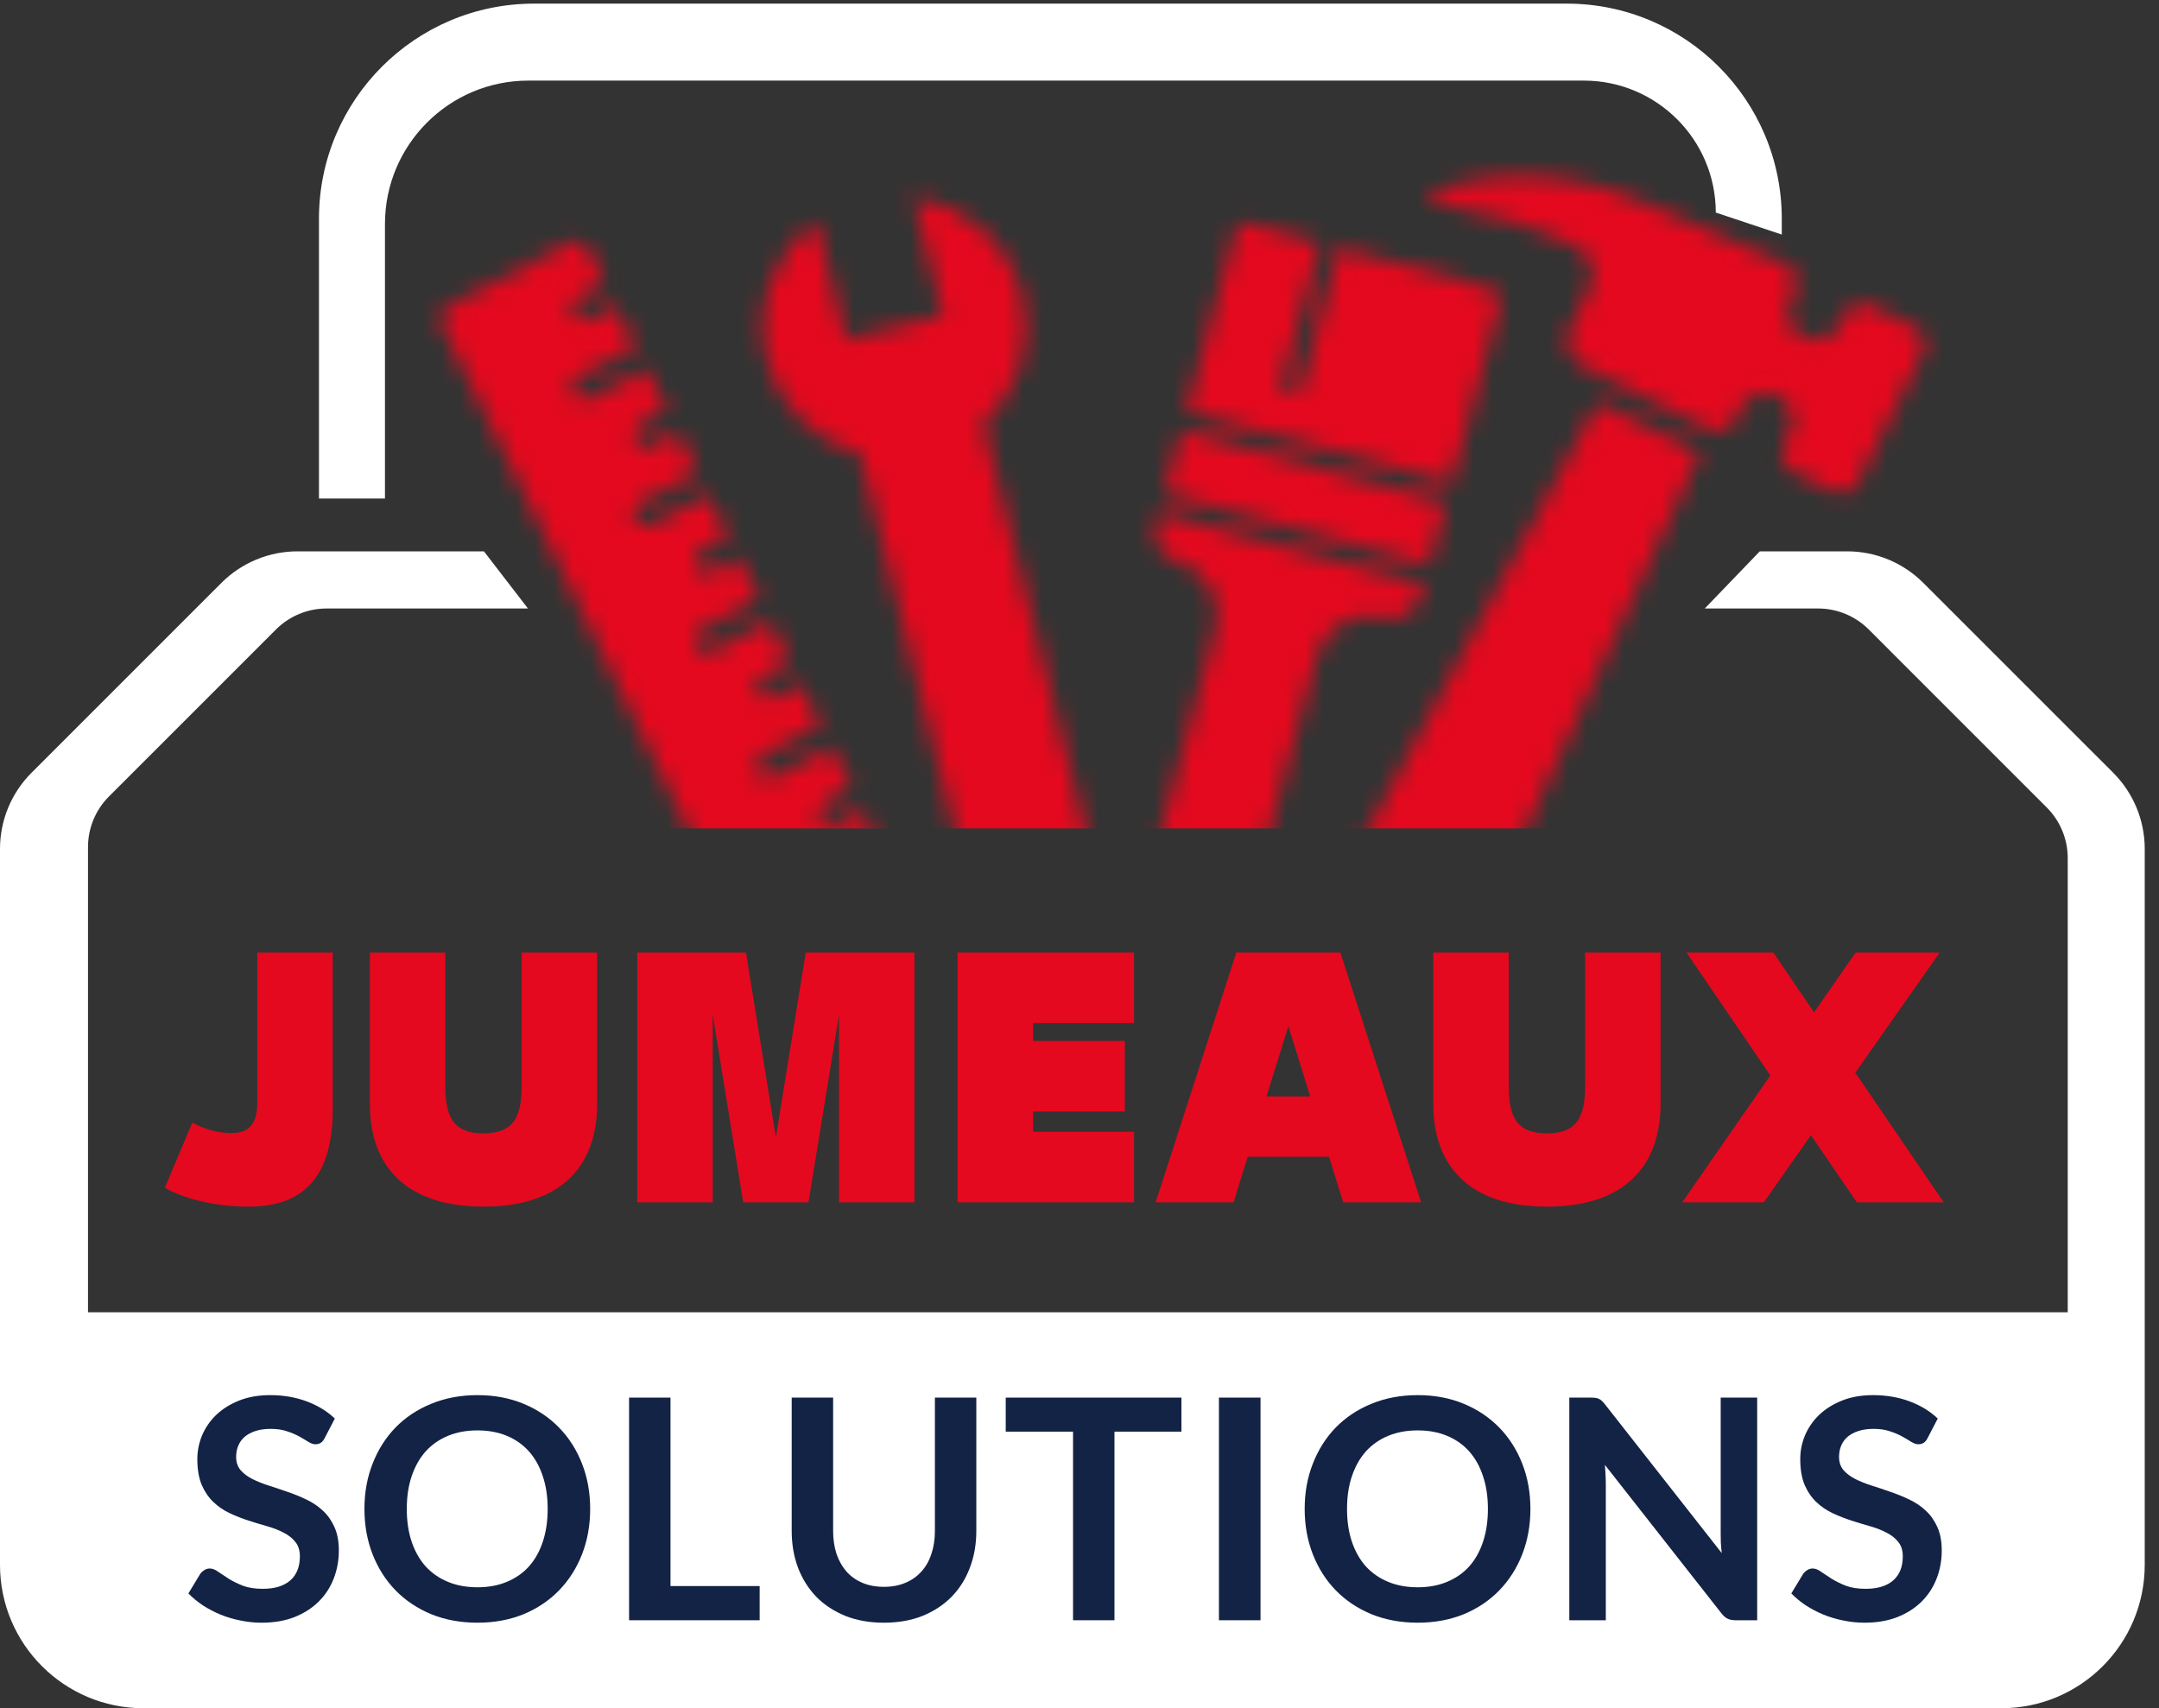 <?xml version="1.0" encoding="UTF-8"?>
<svg xmlns="http://www.w3.org/2000/svg" width="115" height="91" viewBox="0 0 115 91" fill="none">
  <rect x="0" y="0" width="115" height="91" fill="#333333" stroke="none"/>
  <path d="M17.4 32.415H28.121L25.777 29.371H15.848C14.328 29.371 12.871 29.975 11.796 31.049L1.678 41.167C0.604 42.242 0 43.699 0 45.219V83.361C0 87.58 3.42 91 7.639 91H106.601C110.82 91 114.24 87.58 114.24 83.361V45.219C114.24 43.699 113.636 42.242 112.562 41.167L102.443 31.049C101.369 29.975 99.912 29.371 98.392 29.371H93.735L90.806 32.415H96.84C97.853 32.415 98.824 32.818 99.541 33.534L109.02 43.014C109.736 43.73 110.139 44.701 110.139 45.714V69.909H4.687V45.128C4.687 44.115 5.089 43.144 5.805 42.428L14.699 33.534C15.415 32.818 16.387 32.415 17.4 32.415Z" fill="white"></path>
  <path d="M20.505 11.933V26.556H16.99V11.651C16.99 5.323 22.12 0.193 28.448 0.193H83.449C89.777 0.193 94.907 5.323 94.907 11.651V12.496L91.392 11.324C91.392 7.442 88.245 4.294 84.362 4.294H28.143C23.925 4.294 20.505 7.714 20.505 11.933Z" fill="white"></path>
  <path d="M103.318 50.747L98.824 57.145L103.532 64.05H98.906L96.462 60.474L93.952 64.05H89.605L94.296 57.292L89.835 50.747H94.46L96.626 53.929L98.84 50.747H103.318Z" fill="#E4091E"></path>
  <path d="M82.397 64.28C78.197 64.28 76.344 62.049 76.344 58.818V50.747H80.363V57.817C80.363 59.457 80.756 60.376 82.397 60.376C84.037 60.376 84.431 59.457 84.431 57.817V50.747H88.45V58.818C88.45 62.049 86.596 64.28 82.397 64.28Z" fill="#E4091E"></path>
  <path d="M71.398 50.747L75.696 64.05H71.546L70.791 61.623H66.46L65.706 64.05H61.556L65.853 50.747H71.398ZM68.626 54.667L67.461 58.408H69.79L68.626 54.667Z" fill="#E4091E"></path>
  <path d="M51.006 64.05V50.747H60.405V54.504H55.025V55.455H59.913V59.211H55.025V60.294H60.405V64.05H51.006Z" fill="#E4091E"></path>
  <path d="M43.065 64.05H39.588L37.964 54.061V64.05H33.945V50.747H39.735L41.327 60.589L42.918 50.747H48.708V64.05H44.689V54.061L43.065 64.05Z" fill="#E4091E"></path>
  <path d="M25.753 64.28C21.554 64.28 19.7 62.049 19.7 58.818V50.747H23.719V57.817C23.719 59.457 24.113 60.376 25.753 60.376C27.393 60.376 27.787 59.457 27.787 57.817V50.747H31.806V58.818C31.806 62.049 29.953 64.28 25.753 64.28Z" fill="#E4091E"></path>
  <path d="M8.784 63.263L10.244 59.802C10.883 60.146 11.572 60.36 12.343 60.36C13.196 60.36 13.705 59.95 13.705 58.736V50.747H17.724V59.096C17.724 62.623 16.215 64.28 13.262 64.28C11.228 64.28 9.555 63.755 8.784 63.263Z" fill="#E4091E"></path>
  <path d="M102.674 76.61C102.614 76.73 102.542 76.815 102.46 76.864C102.384 76.913 102.291 76.938 102.182 76.938C102.072 76.938 101.949 76.897 101.812 76.815C101.676 76.727 101.514 76.632 101.329 76.528C101.143 76.424 100.924 76.331 100.672 76.249C100.426 76.161 100.134 76.118 99.795 76.118C99.489 76.118 99.221 76.156 98.991 76.232C98.767 76.303 98.576 76.405 98.417 76.536C98.264 76.667 98.149 76.826 98.072 77.011C97.996 77.192 97.958 77.391 97.958 77.61C97.958 77.889 98.034 78.121 98.187 78.307C98.346 78.493 98.554 78.652 98.811 78.783C99.068 78.914 99.36 79.032 99.688 79.136C100.016 79.24 100.35 79.352 100.689 79.472C101.033 79.587 101.37 79.724 101.698 79.882C102.026 80.035 102.318 80.232 102.575 80.473C102.832 80.708 103.037 80.998 103.19 81.342C103.349 81.686 103.428 82.105 103.428 82.597C103.428 83.133 103.335 83.636 103.149 84.106C102.969 84.571 102.701 84.978 102.346 85.328C101.996 85.673 101.566 85.946 101.058 86.148C100.549 86.345 99.967 86.444 99.311 86.444C98.934 86.444 98.562 86.405 98.195 86.329C97.829 86.258 97.476 86.154 97.137 86.017C96.804 85.88 96.49 85.716 96.194 85.525C95.904 85.334 95.645 85.12 95.415 84.885L96.055 83.827C96.115 83.751 96.186 83.688 96.268 83.639C96.356 83.584 96.451 83.556 96.555 83.556C96.692 83.556 96.839 83.614 96.998 83.729C97.157 83.838 97.343 83.961 97.556 84.098C97.774 84.235 98.029 84.36 98.319 84.475C98.614 84.585 98.966 84.639 99.376 84.639C100.005 84.639 100.492 84.492 100.836 84.196C101.181 83.896 101.353 83.466 101.353 82.909C101.353 82.597 101.274 82.343 101.115 82.146C100.962 81.949 100.757 81.785 100.5 81.654C100.243 81.517 99.951 81.402 99.623 81.309C99.294 81.216 98.961 81.115 98.622 81.006C98.283 80.896 97.949 80.765 97.621 80.612C97.293 80.459 97.001 80.259 96.744 80.013C96.487 79.767 96.279 79.461 96.12 79.095C95.967 78.723 95.891 78.266 95.891 77.725C95.891 77.293 95.975 76.872 96.145 76.462C96.32 76.052 96.572 75.688 96.9 75.371C97.233 75.054 97.641 74.8 98.122 74.608C98.603 74.417 99.152 74.321 99.77 74.321C100.47 74.321 101.115 74.431 101.706 74.649C102.296 74.868 102.799 75.174 103.215 75.568L102.674 76.61Z" fill="#132345"></path>
  <path d="M84.747 74.453C84.845 74.453 84.927 74.459 84.993 74.469C85.058 74.475 85.116 74.491 85.165 74.519C85.22 74.541 85.272 74.576 85.321 74.625C85.37 74.669 85.425 74.729 85.485 74.806L91.71 82.737C91.688 82.546 91.672 82.36 91.661 82.179C91.656 81.993 91.653 81.821 91.653 81.662V74.453H93.597V86.313H92.457C92.281 86.313 92.137 86.286 92.022 86.231C91.907 86.176 91.795 86.078 91.686 85.936L85.485 78.037C85.501 78.212 85.512 78.387 85.518 78.562C85.529 78.732 85.534 78.888 85.534 79.03V86.313H83.59V74.453H84.747Z" fill="#132345"></path>
  <path d="M81.518 80.382C81.518 81.252 81.373 82.058 81.083 82.802C80.793 83.54 80.386 84.18 79.861 84.721C79.336 85.263 78.705 85.686 77.967 85.993C77.228 86.293 76.411 86.444 75.514 86.444C74.618 86.444 73.797 86.293 73.054 85.993C72.316 85.686 71.681 85.263 71.151 84.721C70.626 84.18 70.219 83.54 69.929 82.802C69.639 82.058 69.494 81.252 69.494 80.382C69.494 79.513 69.639 78.709 69.929 77.971C70.219 77.228 70.626 76.585 71.151 76.044C71.681 75.502 72.316 75.081 73.054 74.781C73.797 74.474 74.618 74.321 75.514 74.321C76.411 74.321 77.228 74.474 77.967 74.781C78.705 75.087 79.336 75.511 79.861 76.052C80.386 76.588 80.793 77.228 81.083 77.971C81.373 78.709 81.518 79.513 81.518 80.382ZM79.254 80.382C79.254 79.732 79.167 79.149 78.992 78.635C78.822 78.116 78.576 77.676 78.254 77.315C77.931 76.954 77.537 76.678 77.073 76.487C76.613 76.295 76.094 76.2 75.514 76.2C74.935 76.2 74.412 76.295 73.948 76.487C73.483 76.678 73.087 76.954 72.758 77.315C72.436 77.676 72.187 78.116 72.012 78.635C71.837 79.149 71.75 79.732 71.75 80.382C71.75 81.033 71.837 81.618 72.012 82.138C72.187 82.652 72.436 83.089 72.758 83.45C73.087 83.805 73.483 84.079 73.948 84.27C74.412 84.462 74.935 84.557 75.514 84.557C76.094 84.557 76.613 84.462 77.073 84.27C77.537 84.079 77.931 83.805 78.254 83.45C78.576 83.089 78.822 82.652 78.992 82.138C79.167 81.618 79.254 81.033 79.254 80.382Z" fill="#132345"></path>
  <path d="M67.142 86.313H64.927V74.453H67.142V86.313Z" fill="#132345"></path>
  <path d="M62.93 74.453V76.266H59.362V86.313H57.156V76.266H53.571V74.453H62.93Z" fill="#132345"></path>
  <path d="M47.083 84.533C47.51 84.533 47.89 84.462 48.223 84.32C48.562 84.178 48.847 83.978 49.076 83.721C49.312 83.464 49.489 83.153 49.609 82.786C49.735 82.42 49.798 82.01 49.798 81.556V74.453H52.004V81.556C52.004 82.261 51.89 82.915 51.66 83.516C51.436 84.112 51.11 84.629 50.684 85.066C50.257 85.498 49.741 85.837 49.134 86.083C48.527 86.324 47.843 86.444 47.083 86.444C46.323 86.444 45.64 86.324 45.033 86.083C44.426 85.837 43.909 85.498 43.483 85.066C43.062 84.629 42.736 84.112 42.507 83.516C42.282 82.915 42.17 82.261 42.17 81.556V74.453H44.377V81.548C44.377 82.001 44.437 82.412 44.557 82.778C44.683 83.144 44.861 83.459 45.09 83.721C45.32 83.978 45.602 84.178 45.935 84.32C46.274 84.462 46.657 84.533 47.083 84.533Z" fill="#132345"></path>
  <path d="M35.714 84.492H40.463V86.313H33.508V74.453H35.714V84.492Z" fill="#132345"></path>
  <path d="M31.436 80.382C31.436 81.252 31.291 82.058 31.001 82.802C30.712 83.54 30.304 84.18 29.779 84.721C29.254 85.263 28.623 85.686 27.885 85.993C27.146 86.293 26.329 86.444 25.432 86.444C24.535 86.444 23.715 86.293 22.972 85.993C22.233 85.686 21.599 85.263 21.069 84.721C20.544 84.18 20.137 83.54 19.847 82.802C19.557 82.058 19.412 81.252 19.412 80.382C19.412 79.513 19.557 78.709 19.847 77.971C20.137 77.228 20.544 76.585 21.069 76.044C21.599 75.502 22.233 75.081 22.972 74.781C23.715 74.474 24.535 74.321 25.432 74.321C26.329 74.321 27.146 74.474 27.885 74.781C28.623 75.087 29.254 75.511 29.779 76.052C30.304 76.588 30.712 77.228 31.001 77.971C31.291 78.709 31.436 79.513 31.436 80.382ZM29.172 80.382C29.172 79.732 29.085 79.149 28.91 78.635C28.74 78.116 28.494 77.676 28.172 77.315C27.849 76.954 27.455 76.678 26.991 76.487C26.531 76.295 26.012 76.2 25.432 76.2C24.853 76.2 24.331 76.295 23.866 76.487C23.401 76.678 23.005 76.954 22.676 77.315C22.354 77.676 22.105 78.116 21.93 78.635C21.755 79.149 21.668 79.732 21.668 80.382C21.668 81.033 21.755 81.618 21.93 82.138C22.105 82.652 22.354 83.089 22.676 83.45C23.005 83.805 23.401 84.079 23.866 84.27C24.331 84.462 24.853 84.557 25.432 84.557C26.012 84.557 26.531 84.462 26.991 84.27C27.455 84.079 27.849 83.805 28.172 83.45C28.494 83.089 28.74 82.652 28.91 82.138C29.085 81.618 29.172 81.033 29.172 80.382Z" fill="#132345"></path>
  <path d="M17.294 76.61C17.234 76.73 17.163 76.815 17.081 76.864C17.004 76.913 16.911 76.938 16.802 76.938C16.692 76.938 16.569 76.897 16.433 76.815C16.296 76.727 16.135 76.632 15.949 76.528C15.763 76.424 15.544 76.331 15.293 76.249C15.046 76.161 14.754 76.118 14.415 76.118C14.109 76.118 13.841 76.156 13.611 76.232C13.387 76.303 13.196 76.405 13.037 76.536C12.884 76.667 12.769 76.826 12.693 77.011C12.616 77.192 12.578 77.391 12.578 77.61C12.578 77.889 12.654 78.121 12.807 78.307C12.966 78.493 13.174 78.652 13.431 78.783C13.688 78.914 13.98 79.032 14.308 79.136C14.636 79.24 14.97 79.352 15.309 79.472C15.653 79.587 15.99 79.724 16.318 79.882C16.646 80.035 16.938 80.232 17.195 80.473C17.452 80.708 17.657 80.998 17.811 81.342C17.969 81.686 18.048 82.105 18.048 82.597C18.048 83.133 17.955 83.636 17.77 84.106C17.589 84.571 17.321 84.978 16.966 85.328C16.616 85.673 16.186 85.946 15.678 86.148C15.169 86.345 14.587 86.444 13.931 86.444C13.554 86.444 13.182 86.405 12.816 86.329C12.449 86.258 12.097 86.154 11.758 86.017C11.424 85.88 11.11 85.716 10.814 85.525C10.524 85.334 10.265 85.12 10.035 84.885L10.675 83.827C10.735 83.751 10.806 83.688 10.888 83.639C10.976 83.584 11.071 83.556 11.175 83.556C11.312 83.556 11.46 83.614 11.618 83.729C11.777 83.838 11.963 83.961 12.176 84.098C12.395 84.235 12.649 84.36 12.939 84.475C13.234 84.585 13.586 84.639 13.997 84.639C14.625 84.639 15.112 84.492 15.457 84.196C15.801 83.896 15.973 83.466 15.973 82.909C15.973 82.597 15.894 82.343 15.735 82.146C15.582 81.949 15.377 81.785 15.12 81.654C14.863 81.517 14.571 81.402 14.243 81.309C13.915 81.216 13.581 81.115 13.242 81.006C12.903 80.896 12.569 80.765 12.241 80.612C11.913 80.459 11.621 80.259 11.364 80.013C11.107 79.767 10.899 79.461 10.741 79.095C10.587 78.723 10.511 78.266 10.511 77.725C10.511 77.293 10.596 76.872 10.765 76.462C10.94 76.052 11.192 75.688 11.52 75.371C11.853 75.054 12.261 74.8 12.742 74.608C13.223 74.417 13.773 74.321 14.39 74.321C15.09 74.321 15.735 74.431 16.326 74.649C16.916 74.868 17.419 75.174 17.835 75.568L17.294 76.61Z" fill="#132345"></path>
  <mask id="mask0_15_1112" style="mask-type:alpha" maskUnits="userSpaceOnUse" x="23" y="9" width="80" height="55">
    <path d="M85.102 21.439L90.411 24.093C90.454 24.115 90.497 24.137 90.547 24.156L78.39 50.378C77.446 52.393 75.048 53.196 73.106 52.225C71.145 51.239 70.377 48.826 71.421 46.888L85.102 21.439Z" fill="white"></path>
    <path d="M97.679 26.203L95.486 25.107C94.972 24.849 94.763 24.224 95.02 23.709L95.325 23.101C95.665 22.42 95.485 21.554 94.842 21.148C94.101 20.68 93.139 20.961 92.758 21.724L92.416 22.407C92.159 22.922 91.534 23.13 91.019 22.873L84.346 19.536C83.571 19.148 83.256 18.206 83.644 17.43L84.583 15.553C85.099 14.521 84.792 13.573 84.018 13.185C81.758 12.054 79.177 11.272 76.338 10.77C76.05 10.719 76.012 10.32 76.287 10.219C78.745 9.314 81.229 9.17 83.733 9.604C86.501 10.084 88.33 11.173 95.094 14.053C95.646 14.288 95.889 14.942 95.621 15.478L95.408 15.904C95.063 16.594 95.245 17.471 95.897 17.883C96.647 18.357 97.622 18.072 98.009 17.298L98.29 16.737C98.547 16.223 99.172 16.014 99.687 16.271L102.053 17.455C102.514 17.685 102.7 18.244 102.47 18.704L98.929 25.787C98.698 26.247 98.139 26.433 97.679 26.203Z" fill="white"></path>
    <path d="M77.309 25.736L79.921 16.072C79.958 15.936 79.939 15.79 79.869 15.668C79.799 15.546 79.683 15.456 79.546 15.419L71.337 13.2L69.33 20.62C69.292 20.754 69.202 20.868 69.08 20.936C68.958 21.005 68.815 21.023 68.68 20.986C68.545 20.95 68.43 20.862 68.359 20.741C68.289 20.621 68.268 20.477 68.302 20.342L70.309 12.922L66.461 11.881C66.324 11.845 66.179 11.863 66.056 11.934C65.934 12.004 65.845 12.12 65.808 12.256L63.195 21.92L77.309 25.736ZM62.016 26.282L62.917 22.948L77.031 26.764L76.129 30.098L62.016 26.282ZM63.339 49.397C64.054 49.59 64.816 49.491 65.457 49.122C66.099 48.754 66.569 48.145 66.763 47.431L70.138 34.948C70.341 34.2 70.832 33.564 71.503 33.178C72.175 32.792 72.972 32.689 73.72 32.89C74.128 32.99 74.56 32.929 74.925 32.72C75.29 32.51 75.559 32.168 75.679 31.765L75.852 31.126L61.738 27.31L61.565 27.949C61.455 28.358 61.511 28.794 61.722 29.162C61.933 29.529 62.281 29.797 62.69 29.908C63.438 30.111 64.074 30.602 64.46 31.274C64.845 31.945 64.949 32.742 64.748 33.49L61.373 45.974C61.18 46.688 61.279 47.45 61.648 48.092C62.016 48.734 62.625 49.203 63.339 49.397ZM63.558 47.144C63.506 47.053 63.481 46.948 63.489 46.843C63.496 46.738 63.534 46.637 63.598 46.554C63.662 46.47 63.75 46.408 63.85 46.374C63.95 46.34 64.057 46.337 64.159 46.365C64.26 46.392 64.352 46.449 64.421 46.529C64.49 46.608 64.534 46.706 64.548 46.81C64.561 46.915 64.544 47.021 64.497 47.115C64.45 47.21 64.376 47.288 64.285 47.34C64.163 47.411 64.017 47.43 63.881 47.393C63.745 47.356 63.628 47.266 63.558 47.144Z" fill="white"></path>
    <path d="M52.638 51.318L45.819 24.193C43.449 23.552 41.486 21.684 40.845 19.134C40.131 16.292 41.262 13.419 43.482 11.781L45.064 18.073L50.225 16.776L48.643 10.484C51.374 10.877 53.73 12.874 54.444 15.716C55.093 18.299 54.217 20.909 52.384 22.593L59.18 49.623C61.591 50.24 63.597 52.125 64.247 54.709C64.961 57.55 63.83 60.423 61.61 62.061L60.028 55.769L54.867 57.067L56.449 63.359C53.718 62.965 51.363 60.969 50.648 58.127C50.007 55.577 50.853 53.003 52.638 51.318Z" fill="white"></path>
    <path d="M23.796 16.357L30.421 12.893C30.744 12.724 31.137 12.853 31.297 13.181L32.238 15.107L30.823 15.847C30.5 16.015 30.367 16.419 30.527 16.746C30.608 16.91 30.746 17.024 30.905 17.076C31.063 17.128 31.242 17.118 31.404 17.034L32.818 16.294L33.878 18.466L30.807 20.072C30.484 20.24 30.352 20.644 30.512 20.971C30.593 21.135 30.73 21.249 30.889 21.301C31.047 21.353 31.227 21.343 31.388 21.259L34.458 19.653L35.519 21.825L34.104 22.565C33.781 22.733 33.649 23.137 33.809 23.464C33.889 23.628 34.028 23.742 34.186 23.794C34.345 23.846 34.523 23.836 34.685 23.752L36.099 23.012L37.159 25.184L34.088 26.79C33.765 26.959 33.633 27.362 33.793 27.689C33.874 27.853 34.012 27.967 34.17 28.019C34.329 28.071 34.508 28.061 34.67 27.977L37.739 26.372L38.8 28.543L37.386 29.283C37.062 29.451 36.93 29.855 37.09 30.183C37.171 30.346 37.309 30.46 37.467 30.512C37.626 30.564 37.805 30.554 37.967 30.471L39.38 29.73L40.441 31.902L37.37 33.508C37.047 33.677 36.914 34.08 37.074 34.408C37.155 34.571 37.293 34.685 37.451 34.737C37.61 34.789 37.789 34.779 37.951 34.696L41.021 33.09L42.081 35.261L40.667 36.001C40.344 36.17 40.211 36.573 40.371 36.901C40.452 37.064 40.59 37.178 40.748 37.23C40.907 37.282 41.086 37.272 41.248 37.189L42.661 36.449L43.722 38.62L40.651 40.226C40.328 40.395 40.195 40.798 40.355 41.126C40.436 41.289 40.574 41.403 40.733 41.456C40.891 41.508 41.07 41.497 41.232 41.414L44.302 39.808L45.362 41.979L43.948 42.719C43.625 42.888 43.492 43.291 43.652 43.619C43.733 43.782 43.871 43.897 44.03 43.949C44.188 44.001 44.367 43.99 44.529 43.907L45.942 43.167L46.883 45.091C47.043 45.419 46.91 45.822 46.587 45.991L39.961 49.455C39.8 49.54 39.621 49.551 39.463 49.499C39.304 49.447 39.166 49.332 39.085 49.169L23.5 17.258C23.34 16.929 23.472 16.527 23.796 16.357Z" fill="white"></path>
  </mask>
  <g mask="url(#mask0_15_1112)">
    <rect width="90.22" height="36.322" transform="matrix(1 0 0 -1 14.06 44.131)" fill="#E4091E"></rect>
  </g>
</svg>
